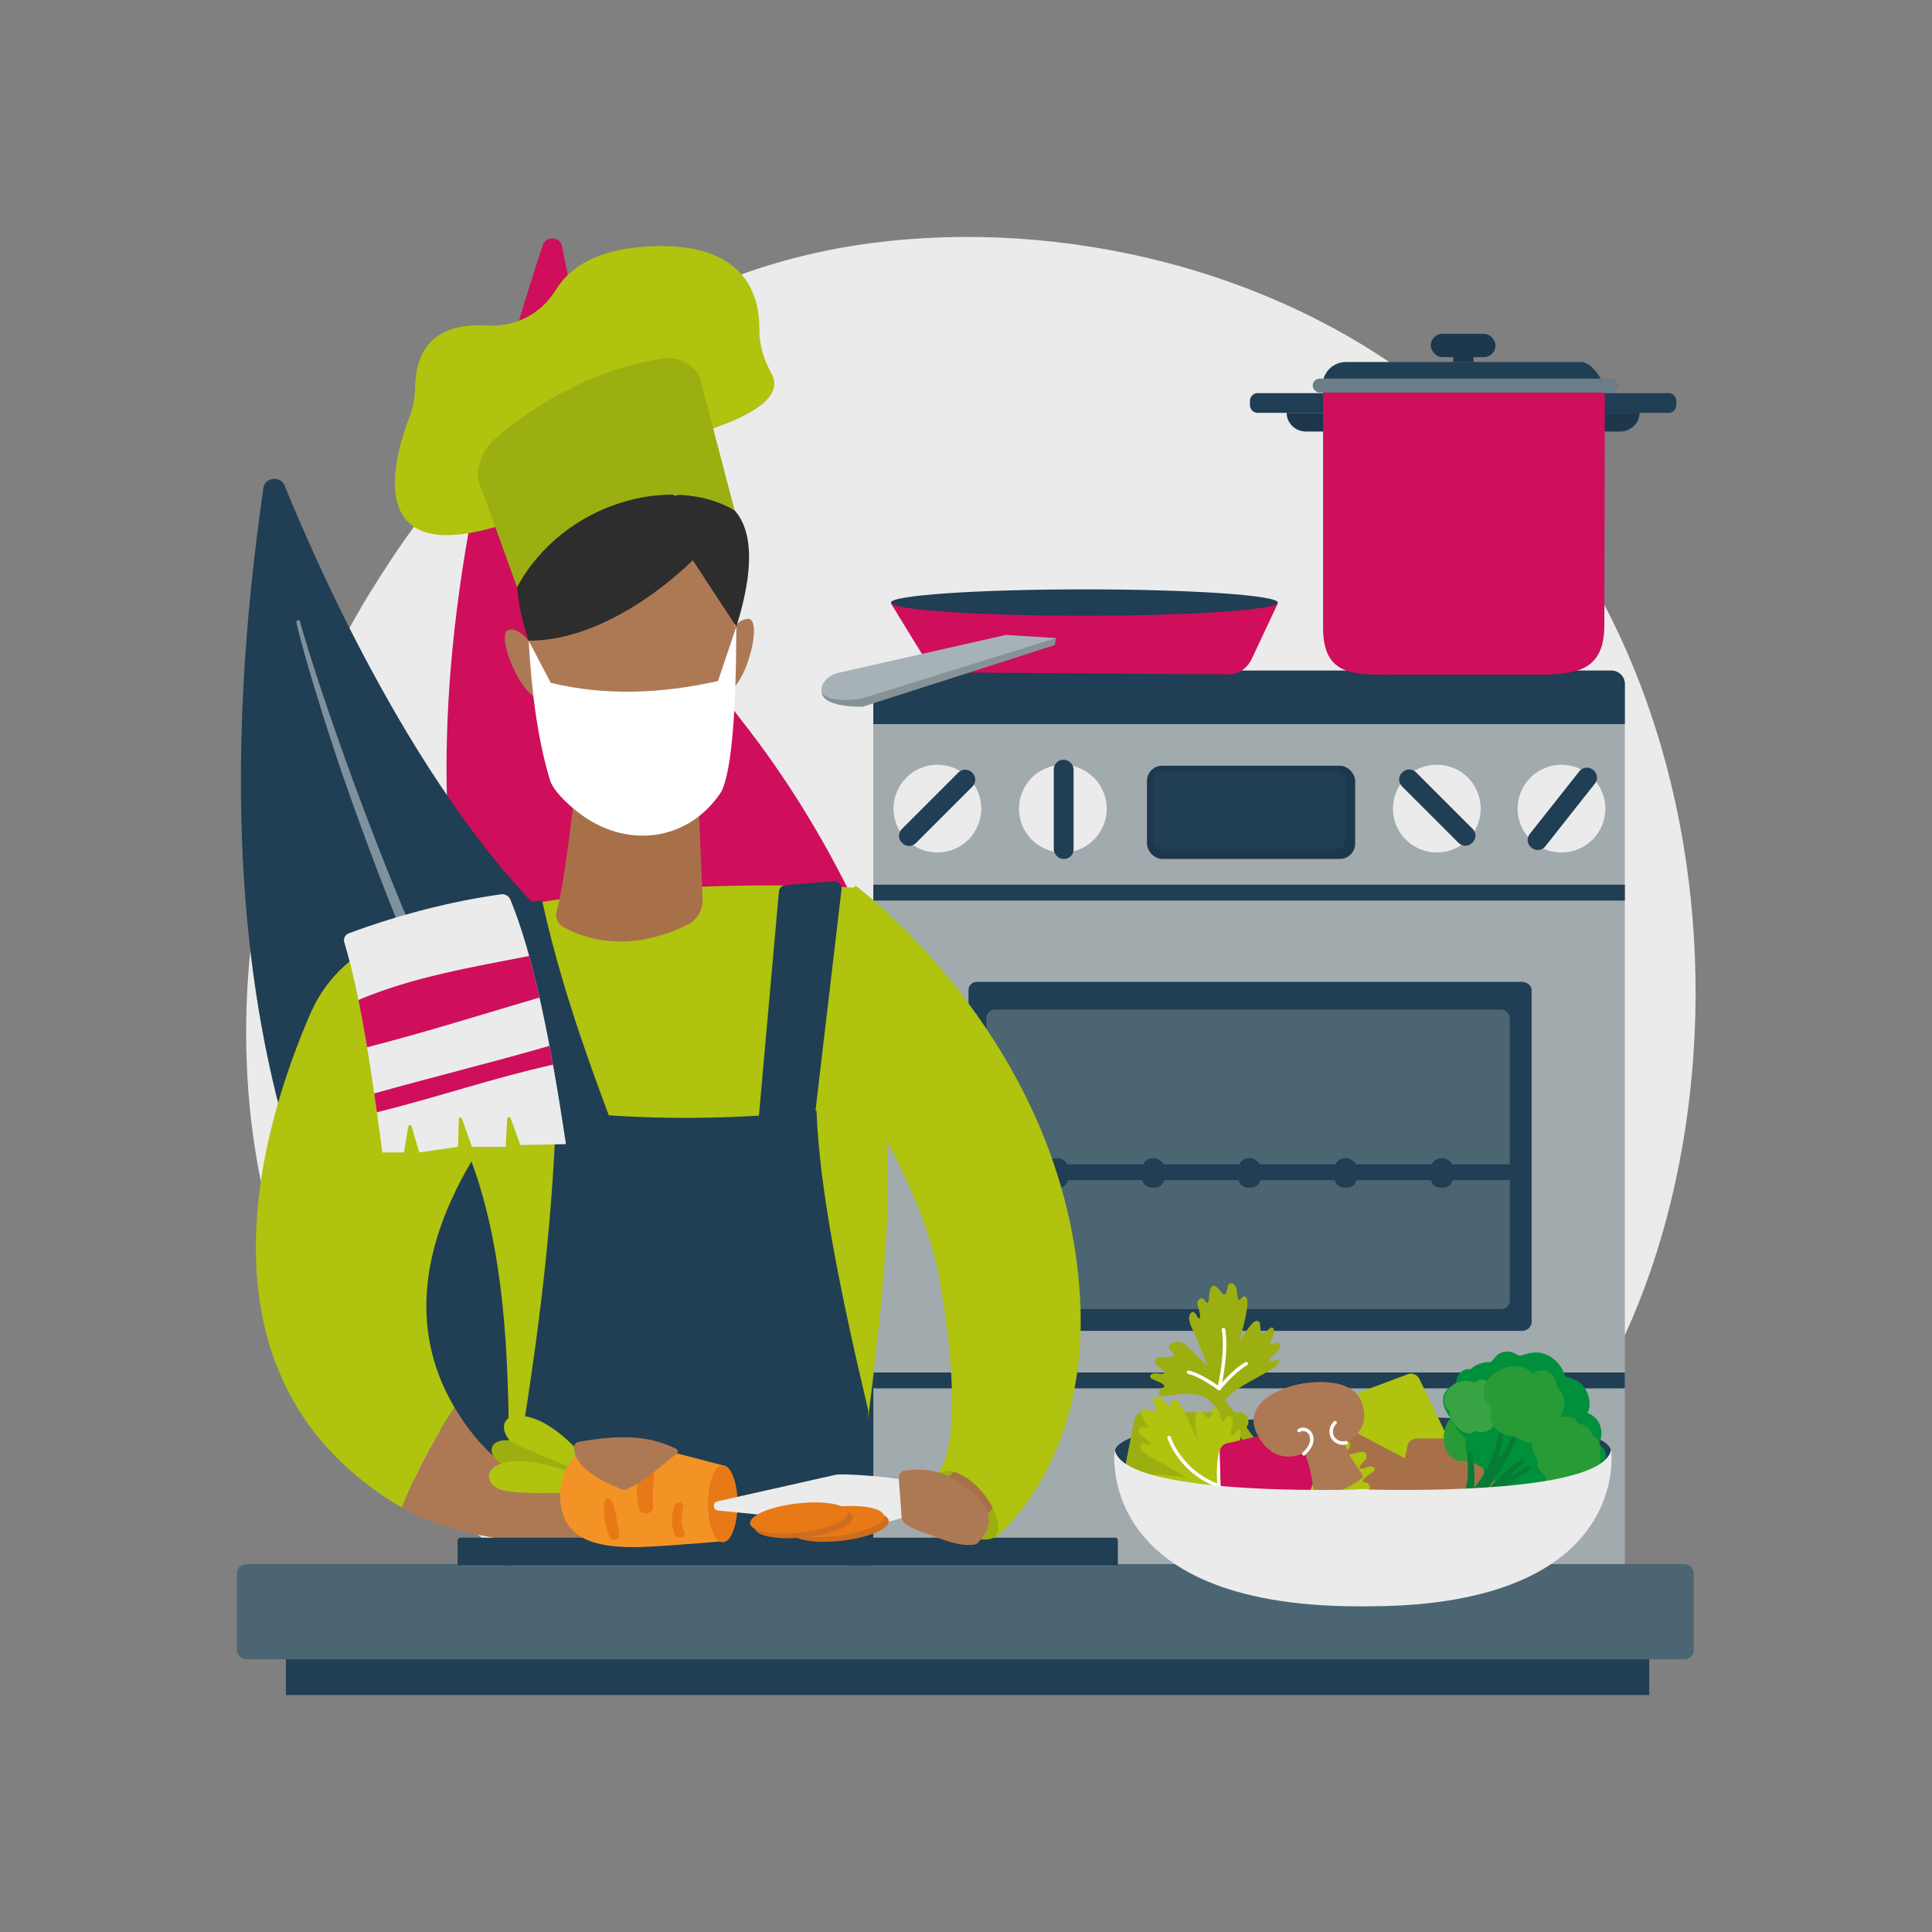 <?xml version="1.0" encoding="UTF-8"?>
<svg xmlns="http://www.w3.org/2000/svg" xmlns:xlink="http://www.w3.org/1999/xlink" viewBox="0 0 3710 3710">
  <rect x="0" y="0" width="3710" height="3710" fill="#808080" stroke="none"/>
  <defs>
    <style>
      .cls-1 {
        fill: url(#linear-gradient-2);
      }

      .cls-2 {
        opacity: .43;
      }

      .cls-2, .cls-3, .cls-4 {
        fill: #fff;
      }

      .cls-5 {
        fill: #38a342;
      }

      .cls-6 {
        fill: #1d374c;
      }

      .cls-7 {
        fill: #2d2d2d;
      }

      .cls-8, .cls-4 {
        mix-blend-mode: soft-light;
      }

      .cls-9 {
        fill: #ce6d1d;
      }

      .cls-10 {
        fill: #a87049;
      }

      .cls-11 {
        fill: none;
      }

      .cls-12 {
        fill: url(#linear-gradient-4);
      }

      .cls-13 {
        fill: #e77916;
      }

      .cls-14 {
        fill: #289b37;
      }

      .cls-15 {
        fill: url(#linear-gradient-3);
      }

      .cls-16 {
        fill: #9caf10;
      }

      .cls-17 {
        isolation: isolate;
      }

      .cls-18 {
        fill: #879296;
      }

      .cls-19 {
        fill: #afc30f;
      }

      .cls-20 {
        fill: #4c6572;
      }

      .cls-21 {
        fill: #6a7d89;
      }

      .cls-22 {
        fill: #f39325;
      }

      .cls-23 {
        fill: #203e54;
      }

      .cls-24 {
        fill: #057c35;
      }

      .cls-25 {
        fill: #ebebeb;
      }

      .cls-26 {
        fill: #ad7954;
      }

      .cls-27 {
        fill: #a1aaad;
      }

      .cls-28 {
        fill: #cf0e5c;
      }

      .cls-29 {
        fill: url(#linear-gradient);
      }

      .cls-30 {
        fill: #00903c;
      }

      .cls-31 {
        clip-path: url(#clippath);
      }

      .cls-32 {
        fill: #a7b2b7;
      }
    </style>
    <clipPath id="clippath">
      <rect class="cls-11" x="453.95" y="466.69" width="1955.69" height="2538.88"/>
    </clipPath>
    <linearGradient id="linear-gradient" x1="956.08" y1="3240.98" x2="1616.66" y2="3240.98" gradientUnits="userSpaceOnUse">
      <stop offset="0" stop-color="#09005d"/>
      <stop offset="1" stop-color="#1a0f91"/>
    </linearGradient>
    <linearGradient id="linear-gradient-2" x1="3026.67" y1="1754.47" x2="3024.48" y2="1890.52" gradientTransform="translate(-749.34 2778.82) rotate(-27.76)" gradientUnits="userSpaceOnUse">
      <stop offset="0" stop-color="#4f52ff"/>
      <stop offset="1" stop-color="#4042e2"/>
    </linearGradient>
    <linearGradient id="linear-gradient-3" x1="9700.13" y1="2020.92" x2="9544.62" y2="2447.09" gradientTransform="translate(10711.74 8268.36) rotate(-159.37)" xlink:href="#linear-gradient-2"/>
    <linearGradient id="linear-gradient-4" x1="9603.22" y1="1985.53" x2="9447.68" y2="2411.77" gradientTransform="translate(10711.74 8268.36) rotate(-159.37)" xlink:href="#linear-gradient-2"/>
  </defs>
  <g class="cls-17">
    <g id="Illustration">
      <g>
        <path class="cls-25" d="M2933.42,2846.39c-57.15,59.88-111.23,98.49-153.96,129-502.24,358.62-1096.53,254.08-1222.83,228.55-186.51-37.7-547.03-110.57-807.68-415.6-394.34-461.49-332.93-1188.55-27.06-1668.49,55.95-87.79,351.49-575.04,952.18-653.18,363.53-47.29,787.29,48.09,1094.16,303.94,644.16,537.06,598.3,1622.01,165.19,2075.77Z"/>
        <g>
          <g>
            <path class="cls-28" d="M1042.36,470.53c5.99-18.02,33.37-16.4,36.89,2.21,34.02,179.92,138.71,649.02,345.58,911.71,336.84,427.72,523.39,1089.49,249.49,1398.57,0,0-1284.56-348.52-631.96-2312.5Z"/>
            <path class="cls-2" d="M1053.58,723.86c-.11,5.78.28,10.55.47,15.69l.89,15.16,2.13,30.27c1.57,20.17,3.46,40.3,5.35,60.44,3.94,40.26,8.39,80.46,13.24,120.63,9.85,80.32,21.98,160.37,35.37,240.24,13.27,79.89,28.89,159.42,46.27,238.6,17.45,79.16,36.08,158.12,57.42,236.46,42.36,156.72,93.7,311.38,156.28,461.96,32.12,74.96,66.31,149.15,104.93,221.29,39.16,71.85,81.54,142.14,129.1,209.17,1.05,1.48,3.17,1.87,4.72.87,1.52-.98,1.94-2.92.99-4.39l-.03-.04c-44.59-68.51-85.25-139.18-122.19-211.6-37.16-72.33-69.89-146.66-100.54-221.69-30.62-75.07-58.07-151.29-83.7-228.06-25.61-76.8-47.86-154.57-69.67-232.43-42.93-155.95-77.1-314.03-106.73-472.85-14.64-79.45-27.59-159.19-39.07-239.12-5.81-39.96-11.23-79.98-16.14-120.05l-6.86-60.16-3.11-30.1-1.38-15.05c-.37-4.93-.85-10.24-.99-14.56l-.02-.73c-.06-1.78-1.61-3.17-3.47-3.12-1.8.05-3.23,1.46-3.27,3.16Z"/>
          </g>
          <g>
            <path class="cls-23" d="M506.01,936.13c2.85-19.59,32.77-22.7,40.32-4.16,72.94,179.22,280.41,643.7,556.83,877.94,450.08,381.39,784.77,1029.87,550.84,1395.73,0,0-1458.56-134.55-1147.99-2269.51Z"/>
            <path class="cls-2" d="M569.14,1194.86c1.05,5.96,2.43,10.8,3.67,16.06l4.02,15.45,8.4,30.78c5.75,20.48,11.85,40.87,17.95,61.26,12.36,40.74,25.27,81.33,38.59,121.82,26.81,80.93,56.03,161.19,86.56,241.03,30.42,79.89,63.29,159.01,98,237.46,34.78,78.42,70.79,156.42,109.61,233.31,77.29,153.88,163.86,304.08,261.76,448.12,49.77,71.54,101.63,141.93,157.87,209.43,56.75,67.11,116.67,132.07,181.53,192.76,1.41,1.32,3.73,1.35,5.18.07,1.42-1.25,1.48-3.29.18-4.61l-.03-.03c-61.99-62.71-120.17-128.33-174.68-196.4-54.73-67.95-105.05-138.72-153.28-210.58-48.2-71.91-93.2-145.57-136.34-220.09-43.12-74.56-82.82-150.71-122.05-227.04-77.75-153.01-146.48-309.73-210.41-468.01-31.78-79.21-61.81-159.01-90.28-239.28-14.3-40.11-28.2-80.35-41.55-120.74l-19.49-60.71-9.4-30.43-4.51-15.25c-1.39-5.02-2.97-10.39-3.99-14.82l-.17-.73c-.41-1.79-2.33-2.93-4.3-2.56-1.91.36-3.15,2.03-2.85,3.75Z"/>
          </g>
        </g>
        <g>
          <path class="cls-27" d="M1703.04,1287.67h1391.11c14.35,0,26.01,11.65,26.01,26.01v1882.31c0,14.35-11.65,26.01-26.01,26.01h-1391.11c-14.35,0-26.01-11.65-26.01-26.01v-1882.31c0-14.35,11.65-26.01,26.01-26.01Z"/>
          <path class="cls-23" d="M3094.15,1287.67h-1389.91c-14.36,0-27.21,11.23-27.21,25.6v77.21h1443.13v-77.21c0-14.36-11.64-25.6-26.01-25.6Z"/>
          <rect class="cls-23" x="1677.03" y="1698.9" width="1443.13" height="30.46"/>
          <rect class="cls-23" x="1677.03" y="2635.6" width="1443.13" height="30.46"/>
          <path class="cls-23" d="M2941.2,1901.04v639c0,3.31-2.27,6.16-4,8.71-2.87,4.31-9.07,6.89-14.67,6.89h-1046.43c-8.91,0-16.28-6.69-16.28-15.6v-639c0-8.91,7.37-15.56,16.28-15.56h1046.43c8.91,0,18.68,6.65,18.68,15.56Z"/>
          <rect class="cls-20" x="1894.07" y="1938.79" width="1005.24" height="574.97" rx="16.12" ry="16.12"/>
          <path class="cls-23" d="M2903.12,2235.79h-115.05c-3.69-7.62-11-11.72-19.44-11.72s-15.75,4.11-19.44,11.72h-145.79c-3.69-7.62-11-11.72-19.44-11.72s-15.75,4.11-19.44,11.72h-145.79c-3.69-7.62-11-11.72-19.44-11.72s-15.75,4.11-19.44,11.72h-145.79c-3.69-7.62-11-11.72-19.44-11.72s-15.75,4.11-19.44,11.72h-145.79c-3.69-7.62-11-11.72-19.44-11.72s-15.75,4.11-19.44,11.72h-116.47v30.46h115.2c3.02,11.42,11.14,14.66,20.71,14.66s17.69-3.23,20.71-14.66h143.25c3.02,11.42,11.14,14.66,20.71,14.66s17.69-3.23,20.71-14.66h143.25c3.02,11.42,11.14,14.66,20.71,14.66s17.69-3.23,20.71-14.66h143.25c3.02,11.42,11.14,14.66,20.71,14.66s17.69-3.23,20.71-14.66h143.25c3.02,11.42,11.14,14.66,20.71,14.66s17.69-3.23,20.71-14.66h113.78v-30.46Z"/>
          <rect class="cls-6" x="2202.5" y="1470.44" width="399.81" height="178.96" rx="29.31" ry="29.31"/>
          <rect class="cls-23" x="2213.92" y="1481.86" width="369.35" height="148.5" rx="14.66" ry="14.66"/>
          <g>
            <g>
              <g>
                <circle class="cls-25" cx="2040.98" cy="1552.96" r="84.27"/>
                <rect class="cls-23" x="2023.53" y="1459.01" width="38.08" height="190.39" rx="18.32" ry="18.32"/>
              </g>
              <g>
                <circle class="cls-25" cx="1800.1" cy="1552.75" r="84.27"/>
                <path class="cls-23" d="M1758.65,1619.07c-7.15,7.15-18.75,7.15-25.91,0l-1.04-1.04c-7.15-7.15-7.15-18.75,0-25.91l108.81-108.81c7.15-7.15,18.75-7.15,25.91,0l1.04,1.04c7.15,7.15,7.15,18.75,0,25.91l-108.81,108.81Z"/>
              </g>
            </g>
            <g>
              <g>
                <circle class="cls-25" cx="2759.12" cy="1552.75" r="84.27"/>
                <path class="cls-23" d="M2719.07,1482.95c-7.15-7.15-18.75-7.15-25.91,0l-1.04,1.04c-7.15,7.15-7.15,18.75,0,25.91l108.81,108.81c7.15,7.15,18.75,7.15,25.91,0l1.04-1.04c7.15-7.15,7.15-18.75,0-25.91l-108.81-108.81Z"/>
              </g>
              <g>
                <circle class="cls-25" cx="2998.5" cy="1552.81" r="84.27" transform="translate(-219.76 2575.07) rotate(-45)"/>
                <path class="cls-23" d="M2937.45,1601.69c-6.27,7.94-4.92,19.46,3.01,25.73l1.15.91c7.94,6.27,19.46,4.92,25.73-3.01l95.42-120.73c6.27-7.94,4.92-19.46-3.01-25.73l-1.15-.91c-7.94-6.27-19.46-4.92-25.73,3.01l-95.42,120.73Z"/>
              </g>
            </g>
          </g>
        </g>
        <g>
          <g>
            <g>
              <path class="cls-23" d="M3204.57,754.92c8.24,0,14.43,6.96,14.43,15.2v7.46c0,8.24-6.19,15.19-14.43,15.19h-127.01v-37.85h127.01Z"/>
              <path class="cls-6" d="M3148.6,792.77c0,18.92-16.71,35.86-37.31,35.86h-32.73v-35.86h70.04Z"/>
            </g>
            <g>
              <path class="cls-23" d="M2414.77,754.92c-8.24,0-14.51,6.96-14.51,15.2v7.46c0,8.24,6.27,15.19,14.51,15.19h126.93v-37.85h-126.93Z"/>
              <path class="cls-6" d="M2470.74,792.77c0,19.92,16.71,35.86,37.31,35.86h33.64v-35.86h-70.96Z"/>
            </g>
          </g>
          <path class="cls-28" d="M3081.67,752.93l-.86,447.85c0,95.98-65.32,94.77-145.13,94.77h-252.02c-79.81,0-142.96,5.96-142.96-90.03v-452.59h540.97Z"/>
          <path class="cls-23" d="M3080.81,739.98h0s-20.05-44.82-44.78-44.82h-451.49c-24.73,0-44.78,19.92-44.78,44.82h541.04Z"/>
          <rect class="cls-21" x="2520.78" y="727.03" width="586.67" height="26.89" rx="13.32" ry="13.32"/>
          <g>
            <rect class="cls-6" x="2790.7" y="672.25" width="38.85" height="22.91"/>
            <rect class="cls-6" x="2747.48" y="641.02" width="124.38" height="44.78" rx="22.39" ry="22.39"/>
          </g>
        </g>
        <g>
          <rect class="cls-23" x="549" y="3135.81" width="2617.94" height="119.19"/>
          <rect class="cls-20" x="454.88" y="3003.55" width="2797.62" height="182.75" rx="17.66" ry="17.66"/>
        </g>
        <g class="cls-31">
          <g>
            <path class="cls-29" d="M1616.06,3402.83c-.93-88.08-2.97-172.75-6.24-253.65,0,0-350.79-122.48-615.2-43.51-18.45,5.51-29.82,120.78-35.07,297.16h656.52Z"/>
            <path class="cls-19" d="M1648.03,1704.95c-126.7-7.43-544.22-20.98-889.71,93.16-72.71,24.02-131.6,77.77-161.95,147.42-93.46,214.47-244.77,702.91,175.28,949.5,32.27-80.12,69.52-144.53,101.37-191.84-67.65-114.1-87.68-269.94,32.36-472.88,87.53,236.35,66.56,529.92,75.15,682.54,2.83,50.25.83,219.79.83,219.79-12.35,58.41,518.14,104.31,601.44,39.69,10.4-8.07,25.25-10.24,27.02-23.15,67.81-494.72,115.25-815.02,87.1-1023.95,25.84-110.43-25.68-418.92-48.89-420.28Z"/>
            <path class="cls-19" d="M1799.67,2837.3c-1.8-2.08-1.65-5.91.32-7.7,23.71-21.56,47.53-131.77,3.24-377.45-24.94-138.33-118.64-293.7-118.64-293.7l-46.08-448.76c-.88-5.44,3.41-9.71,6.97-6.96,68.35,52.79,402.57,340.4,428.46,787.7,19.05,329.09-169.55,467.78-169.55,467.78l-104.72-120.92Z"/>
            <g>
              <path class="cls-23" d="M1672.74,3402.83l-5.58-694.91c-52.07-219.39-93.84-423.73-99.24-574.99-172.84,18.85-339.18,17.8-500.05,0-7.51,240.97-40.92,490.16-85.77,742.98l-48.06,526.92h738.7Z"/>
              <path class="cls-23" d="M894.84,1744.34c50.98,153.89,106.28,285.65,171.64,404.31h105.16c-56.24-149.17-99.81-279.79-130.7-419.43l-146.1,15.13Z"/>
              <path class="cls-23" d="M1563.31,2155.21l52.63-447.11c1.12-8.89-6.22-16.56-15.15-15.84l-92.86,7.58c-6.46.53-11.6,5.63-12.18,12.09l-38.76,434.74,106.31,8.54Z"/>
            </g>
            <path class="cls-10" d="M1113.81,1422.7s-23.92,252.94-44.98,327.76c-3.2,11.35,1.73,23.32,12.05,29.21,35.75,20.43,121.49,53.74,238.77-3.73,19-9.31,30.42-29.12,29.54-50.08l-10.33-244.42-225.03-58.74Z"/>
            <g>
              <path class="cls-26" d="M1004.78,1146.82s29.6,301.89,94.71,378.84c0,0,195.34,17.76,266.37-23.68,0,0,50.32-150.94,44.39-352.2,0,0,9.7-183.14-192.38-198.3-236.78-17.76-213.1,195.34-213.1,195.34Z"/>
              <path class="cls-26" d="M1389.54,1241.53s17.76-53.28,47.35-53.28-5.92,142.07-47.35,142.07v-88.79Z"/>
              <path class="cls-26" d="M1031.72,1255.52s-24.78-50.39-54.11-46.4c-29.33,3.99,25.02,139.97,66.08,134.38l-11.97-87.98Z"/>
              <path class="cls-7" d="M1330.35,1075.79s-150.81,155.11-315.14,154.51c0,0-93.3-249.22,90.2-290.65,183.5-41.44,189.42,11.84,189.42,11.84,0,0,214.58-52.7,119.13,251.86l-83.61-127.55Z"/>
            </g>
            <g>
              <path class="cls-19" d="M1199.14,868.55c13.24-7.64,333.88-59.83,282.14-151.78-14.78-26.27-23.35-55.1-23.07-84.19.62-63.84-25.52-161.78-192.31-160.05-117.37,1.22-172.56,41.56-198.16,83.58-28.14,46.18-77.57,72.41-132.88,68.95-65.7-4.11-136.12,15.76-137.81,119.15-.31,19.04-3.5,37.63-10.15,54.81-30.85,79.7-96.17,304.3,196.35,202.68,10.17-3.53,19.89-8.22,28.9-13.97l186.98-119.17Z"/>
              <path class="cls-16" d="M926.39,943.54l66.44,184.06c89.47-165.16,300.21-217.52,417.91-147.39l-62.09-236.95c-4.4-37.98-39.38-61.44-82.33-53.96-111.15,19.34-215.1,68.7-311.49,149.54-34.86,29.24-46.81,73.63-28.43,104.71Z"/>
            </g>
            <g>
              <path class="cls-25" d="M661.09,1809.46c29.78,98.07,51.73,240.49,73.05,403.6h41.63l8.26-49.66c.57-3.46,5.43-3.74,6.41-.38l14.57,50.04,74.43-10.77,1.77-53.58c.11-3.26,4.65-3.97,5.74-.89l19.31,54.47h64.88l2.87-53.88c.2-3.75,5.4-4.51,6.67-.98l18.42,51.41,87.67-1.74c-29.02-194.96-62.59-363.07-106.62-469.38-2.97-7.18-10.36-11.54-18.05-10.44-97.44,13.97-194.91,38.95-292.38,74.93-6.94,2.56-10.78,10.15-8.63,17.23Z"/>
              <path class="cls-28" d="M1035.98,1915.55c-6.37-28.13-12.99-54.81-19.88-79.82-111.47,21.86-224.16,40.56-327.84,84.53,5.79,28.42,11.27,58.87,16.58,90.79,112.41-28.79,221.06-63.23,331.15-95.5Z"/>
              <path class="cls-28" d="M1055.18,2008.32c-111.96,32.49-225.31,60.1-336.61,91.39,1.73,11.89,3.44,23.99,5.15,36.19,114.49-28.4,225.31-66.41,338.11-91.44-2.19-12.18-4.4-24.31-6.65-36.14Z"/>
            </g>
            <path class="cls-26" d="M1214.78,2958.22s116.72-67.9,109.35-71.76l31.89-67.2c-29.42-27.69-98.16-35.7-132.13-13.67-19.88,12.9-89.52,40.6-108.21,63.79,0,0-140.39,6.32-242.66-166.19-31.85,47.32-69.1,111.72-101.37,191.84,87.15,51.16,202.22,64.89,341.75,76.85,14.54,1.25,88.48-6.82,101.37-13.67Z"/>
            <path class="cls-23" d="M884.09,2952.79h1257.77c2.6,0,4.72,2.11,4.72,4.72v53.75H878.76v-53.15c0-2.94,2.38-5.32,5.32-5.32Z"/>
            <g>
              <path class="cls-16" d="M1121.92,2854.38s-127.05-34.86-153.78-41.72c-26.73-6.85-43.2-53.31,16.72-46.31,59.92,7,139.48,58.19,139.48,58.19l-2.42,29.84Z"/>
              <path class="cls-19" d="M1120.86,2828.36s-104.23-42.39-132.07-55.52c-27.84-13.13-35.96-66.47,25.9-51.91,61.86,14.56,118.91,92.7,118.91,92.7l-12.74,14.73Z"/>
              <path class="cls-19" d="M1116.27,2864.95s-128.86,8.07-159.04-6.06c-30.18-14.12-25.54-49.82,30.63-53.06,56.16-3.24,133.12,31.49,133.12,31.49l-4.71,27.62Z"/>
              <path class="cls-22" d="M1392.16,2814.93c-88.12-22.9-161.98-42.15-185.54-48.44-70.89-18.93-133.94,37.12-130.8,110.41,3.13,73.29,57.5,96.81,155.49,93.87,28.68-.86,89.63-5.42,161.48-11.44.98-48.16,1.02-96.3-.64-144.4Z"/>
              <path class="cls-13" d="M1178.3,2957.04c11.06-.88,13.22-1.12,8.34-26.24-4.88-25.13-7.8-54.2-20.59-53.07-12.79,1.13-3.23,80.54,12.24,79.31Z"/>
              <path class="cls-13" d="M1227.29,2896.82c-3.5-13.76-8.81-43.65,2.67-68.12,2.87-6.11,10.24-9.28,16.99-7.32h.01c6.23,1.81,10.13,7.46,9.36,13.54-1.71,13.37-4,37.23-1.87,57.11.95,8.84-7.8,16.06-17.08,14.08h0c-5-1.07-8.9-4.64-10.08-9.28Z"/>
              <path class="cls-13" d="M1306.33,2952.26l-2.57.03c-3.36.04-6.36-1.82-7.64-4.68-7.46-16.67-7.97-35.58-.23-57.15,1.26-3.51,4.94-5.8,8.86-5.44l.27.02c5.17.46,8.45,5.19,6.95,9.86-5.29,16.53-4.11,31.98,2.1,46.58,2.16,5.08-1.85,10.7-7.76,10.77Z"/>
              <ellipse class="cls-13" cx="1387.91" cy="2887.6" rx="28.48" ry="74.04"/>
            </g>
            <path class="cls-26" d="M1102.29,2778.33c-.39,33.98,37.21,60.74,96.54,83.38,40.95-16.76,75.95-51.82,99.82-69.5,4.09-3.03,3.49-8.34-1.29-10.66-61.28-29.83-123.32-23.21-184.53-13.25-6.04.98-10.49,5.16-10.55,10.03Z"/>
            <path class="cls-25" d="M1731.58,2915.03l-53.12,15.13-299.56-29.44c-10.15-1-11.04-15.45-1.09-17.69l226.45-50.94c16.22-3.65,115.09,5.35,131.06,9.95l85.41,39.7c8.42,3.51,16.04,8.74,22.3,15.37,119.26,126.44-85.52,16.13-111.43,17.92Z"/>
            <g>
              <ellipse class="cls-9" cx="1612.7" cy="2931.01" rx="94.46" ry="28.08" transform="translate(-321.26 201.28) rotate(-6.5)"/>
              <ellipse class="cls-13" cx="1603.58" cy="2921.9" rx="94.46" ry="28.08" transform="translate(-320.29 200.19) rotate(-6.5)"/>
            </g>
            <g>
              <ellipse class="cls-9" cx="1543.22" cy="2924.17" rx="94.46" ry="28.08" transform="translate(-320.93 193.38) rotate(-6.5)"/>
              <ellipse class="cls-13" cx="1534.1" cy="2915.06" rx="94.46" ry="28.08" transform="translate(-319.96 192.29) rotate(-6.5)"/>
            </g>
            <path class="cls-16" d="M1912.58,2949.25c-6.3,9.4-43.94,14.65-76.7-17.42-32.75-32.07-45.24-85.09-38.95-96.27,11.64-20.7,46.91-12.21,79.66,19.86,32.75,32.07,48.9,74.57,35.99,93.83Z"/>
            <path class="cls-3" d="M1015.2,1230.3l42.39,80.9c104.66,25.36,212.02,21.04,321.2-3.42l35.16-104.44c-.3,159.04-8.23,273.35-28.33,316.29-63.22,97.39-184.92,112.01-276.78,39.3-17.66-13.98-46.19-39.59-52.77-61.13-22.81-74.63-35.13-165.86-40.87-267.51Z"/>
            <path class="cls-10" d="M1825.45,2832.27l-41.36,34.8,82.76,62.49,33.21-25.99c3.29-2.58,6.58-8.09,4.51-11.73-17.58-30.99-43.94-56.28-71.5-65.31-3.86-1.26-4.51,3.12-7.62,5.73Z"/>
            <path class="cls-26" d="M1737.1,2824.12c-6.84,1.12-11.76,7.18-11.25,14.09l5.73,76.82c.65,12.33,25.29,22.98,57.58,33.11,35.67,15.09,65.65,22.44,86.14,16.89,29.72-28.79,30.87-55.71,8.44-81.07-41.26-48.07-89.84-69.12-146.64-59.84Z"/>
          </g>
        </g>
        <g>
          <path class="cls-28" d="M1710.94,1158.76l64.16,104.75c10.56,17.24,28.07,27.62,46.84,27.75l537.01,3.79c18.81.13,36.11-11.43,44.82-29.97l49.97-106.32h-742.81Z"/>
          <ellipse class="cls-23" cx="2082.34" cy="1157.08" rx="371.4" ry="25.32"/>
          <path class="cls-18" d="M2027.92,1225.31l-46.12,4.61-46.34-8.01-336.89,77.13c-40.41,30.93-21.35,58.61,58.11,58.11l368.49-118.28,2.76-13.57Z"/>
          <path class="cls-32" d="M2027.92,1225.31l-374.07,116.44c-62.75,8.81-87.67-7.83-71.79-31.3,6.47-9.56,16.71-15.91,27.97-18.46l321.87-72.83,96.02,6.15Z"/>
        </g>
        <g>
          <path class="cls-23" d="M3093.69,2788.04c0,46.69-210.22,100.93-473.46,100.93s-479.8-53.18-479.8-99.87,216.57-69.22,479.8-69.22,473.46,21.47,473.46,68.17Z"/>
          <path class="cls-19" d="M2529.7,2704.03l173.46-65.05c8.7-3.26,18.45.64,22.5,9l50.43,104.21c3.46,7.16,1.81,15.75-4.06,21.11l-76.41,69.76c-6.34,5.79-15.9,6.29-22.81,1.18l-147.48-108.93c-11.47-8.47-8.99-26.29,4.37-31.3Z"/>
          <path class="cls-10" d="M2903.54,2762.62l-183.34-.16c-8.59,0-15.99,6.06-17.65,14.49l-4.66,23.55-107.84-57.05c-9.4-4.97-25.14,3.55-27.66,14.97l-32.36,146.77c-1.52,6.88,2.65,12.16,9.94,12.61l87.84,5.44c6.75.42,14.52-3.42,19.09-9.45l38.62-50.84-3.07,15.49c-1.55,7.8,2.22,15.7,9.26,19.4l102.43,53.96c8.22,4.33,18.39,1.68,23.45-6.1l101.02-155.29c7.78-11.96-.79-27.77-15.06-27.79Z"/>
          <path class="cls-16" d="M2394.41,2739.68l-101.02,155.29c-5.07,7.79-15.23,10.43-23.45,6.1l-102.43-53.96c-7.04-3.71-10.8-11.6-9.26-19.4l20.1-101.5c1.67-8.43,9.06-14.5,17.65-14.49l183.34.16c14.26.01,22.83,15.83,15.06,27.79Z"/>
          <g>
            <path class="cls-30" d="M3027.13,2831.82c-.59-1.63-1.3-3.2-2.26-4.65-.96-1.46-2.21-2.77-3-4.33-.73-1.45-.5-2.95-.34-4.51.19-1.77.25-3.46,0-5.23-.5-3.52-2.25-6.71-4.41-9.48-3.99-5.1-10.04-8.78-16.21-10.61-2.96-.88-6.11-1.39-9.2-1.42-3.38-.04-7.02.92-10.33.02-2.98-.81-5.53-2.78-8.36-3.98-3.18-1.34-6.56-1.51-9.93-.82-3.3.68-6.39,2.13-9.7,2.78-2.88.56-5.47-.29-8.14-1.29-5.88-2.19-11.65-3.93-17.26.02-2.59,1.83-4.64,4.45-7.86,5.12-3.37.7-6.52,1-9.73,2.35-11.51,4.82-18.46,17.37-17.17,29.6.08.74.47,1.37,1.01,1.85-.23.46-.44.94-.63,1.42-2.09,5.49-1.32,11.85,1.64,16.86,3.42,5.8,8.81,9.43,14.72,12.33,1.45.71,3.03,1.46,4.03,2.77,1.01,1.33,1.29,3.12,1.55,4.72.55,3.38.91,6.73,2.91,9.62,1.85,2.67,4.52,4.6,7.31,6.21,3.37,1.95,6.82,3.76,10.23,5.63,3.42,1.88,6.84,3.77,10.28,5.63,2.91,1.58,5.96,3.11,9.23,3.77,3.49.71,6.81.37,10.03-1.2,1.7-.83,3.32-2.1,5.18-2.54,1.65-.39,3.39-.08,5.05.11,6.94.77,13.65-.99,19.16-5.33,2.28-1.79,4.02-5.17,6.68-6.35,1.61-.72,3.61-.53,5.32-.84,1.57-.28,3.09-.81,4.55-1.46,6.74-2.97,9.89-9.14,12.3-15.71,2.45-6.67,4.7-13.69,4.88-20.86.09-3.46-.34-6.96-1.52-10.22Z"/>
            <path class="cls-30" d="M2771.55,2683.02c-2.63,14.23,4.54,27.35,12.79,38.34,4.78,6.37,10.23,11.62,18.53,12.35,6.85.6,14.13.12,20.9-1.04,13.74-2.35,27.38-8.96,35.29-20.86,2.05-3.09,3.77-6.44,4.84-10,.14-.48.34-1.06.46-1.59,1.21.11,3.16.05,3.26.04,5.04-.19,9.04-2.93,11.48-6.88,1.34-.62,2.38-2.1,1.83-3.89,0-.03-.02-.05-.02-.08.11-.37.22-.75.31-1.13.49-2.02-.66-4.04-2.3-5.27-2.64-8.15-5.8-16.1-11.51-22.7-3.21-3.7-6.95-6.63-11.23-9-4.25-2.35-8.88-4.06-12.91-6.8-4.37-2.97-6.67-7.69-10.62-11.1-2.98-2.57-6.94-4.05-10.86-4.24-8.29-.4-16.55,3.82-21.03,10.82-3.9,6.1-5.3,13.17-5.15,20.27-12.02.39-21.88,11-24.05,22.75Z"/>
            <path class="cls-30" d="M2934.12,2799.51c2.88,10.75,9.94,19.68,20.12,24.33,7.15,3.27,15.3,4.2,22.67,1.82,4.93,9.68,13.53,17.36,24.24,20.26,12.06,3.27,25,.41,34.78-7.24,5-3.91,9.21-7.5,15.21-9.84,5.45-2.13,11.13-3.73,16.34-6.43,10.27-5.31,17.24-15.55,16.37-27.38-.69-9.32-6.18-17.41-14.12-21.72,10.01-18.11,6.39-42.01-11.24-54.69-7.97-5.73-18.28-8.37-28.1-7.52-9.99-7.07-22.07-10.92-34.08-5.81-9.21,3.92-14.54,13.33-14.06,22.7-9.11-.47-18.38,2.78-25.68,8.29-17.86,13.47-28.26,41.46-22.44,63.22Z"/>
            <path class="cls-14" d="M2778.43,2787.8c5.15,9.24,13.73,15.82,24.18,17.74,7.35,1.35,15.07.31,21.3-3.58,6.79,7.77,16.5,12.84,27.03,13.03,11.87.21,23.12-5.42,30.35-14.75,3.69-4.76,6.74-9.05,11.72-12.6,4.52-3.23,9.38-6.02,13.56-9.72,8.23-7.28,12.27-18.33,8.72-29.02-2.8-8.43-9.74-14.6-18.05-16.73,5.01-19-3.87-40.18-23.05-47.76-8.68-3.43-18.78-3.46-27.63-.4-10.84-4.19-22.87-4.93-32.74,2.56-7.57,5.75-10.29,15.66-7.68,24.18-8.5,1.68-16.29,6.83-21.73,13.6-13.32,16.56-16.4,44.75-5.98,63.45Z"/>
            <path class="cls-30" d="M2850.25,2829.27c5.57,8.39,15.66,15.41,24.63,14.62,6.01,7.62,11.59,7.58,19.88,11.98,15.33,8.13,26.85,11.25,39.55,3.86,11.69-6.8,14.74-27.11,21.87-29.95,7.13-2.84,31.93-3.27,41.38-5.58,21.42-5.24,35.83-20.68,41.25-41.96,4.26-16.73-7.37-33.6-7.96-38.13-.59-4.53,18.91-26.76,21-41.03,2.21-15.05-2.6-33.32-15.07-45.29-6.17-5.93-14.97-9.51-22.65-12.02-2.17-.71-4.29-1.13-6.45-1.69-1.83-.48-1.96-1.12-2.56-2.93-1.43-4.31-3.23-8.55-5.58-12.59-9.47-16.22-24.01-27.49-41.09-30.65-14.66-2.71-30.8,2.91-37.47,5.1-6.67,2.19-14.7-10.37-32.41-7.11-17.7,3.26-19.91,17.39-26.9,19.68-33.18-.28-47.64,22.14-52.21,37.96-5.72,19.82,3.33,28.07,4.04,31.63-.17,6.87-10.85,12.14-14.94,15.98-9.5,8.92-9.84,26.69-2.42,41.23,5.12,10.04,15.09,15.52,17.73,20.83,2.64,5.31-2.68,22.91,4.33,33.67,6.65,10.21,21.72,18.34,27.29,20.38,5.57,2.04,2.25,8.23,4.77,12.02Z"/>
            <path class="cls-24" d="M2937.26,2823.31c-67.29,33.78-141.89,169.37-141.89,169.37l-46.35-44.87c91.19-68.47,64.41-132.56,69.87-155.9,1.33-5.69,8.62-8.47,9.78,2.09,4.19,38.45,2.15,63.18,2.15,63.18,32.6-40.87,40.31-72.48,48.59-108.27,0,0,6.32-7.79,7.27,2.9.5,5.65-1.87,27.59-10.58,50.68,22.76-21.92,24.82-44.87,32.29-50.44,2.54-1.89,8.1-.02,8.1-.02,0,0-21.23,58.62-68.04,116.99,0,0,50.29-55.84,73.98-65.85,4.42-1.8,6.37,2.06,1.98,7.5,0,0-11.78,8.96-26.22,25.45,21.83-12.01,25.74-15.19,33.39-19.22,7.65-4.03,9.95.99,5.69,6.41Z"/>
            <path class="cls-5" d="M2800.11,2742.22c4.28,4.02,9.33,7.74,15.09,9.26,3,.79,6.11,1.03,9.18.52,1.64-.27,3.2-.83,4.73-1.46,1.61-.67,3.55-2.11,5.32-2.24,3.06-.22,6.51,1.76,9.67,1.94,2.75.15,5.64-.18,8.29-.94,6.19-1.79,11.68-5.6,15.35-10.92,1.83-2.66,2.79-5.62,3.71-8.68.97-3.21,3.97-3.03,6.59-4.67,6.32-3.97,8.97-11.51,9.96-18.55,1.39-9.87-1.18-23.03-10.08-28.57,1.44-7.08-3.15-14.65-9.76-17.89-2.67-1.31-5.55-2.16-8.53-2.65-2.47-4.33-6.68-7.52-12.03-8.23-5.81-.77-11.69,1.92-15.31,6.4-15.73-7.18-34.96-4.32-47.37,8.34-6.72,6.86-11.58,16.29-11.95,26.01-.3,7.94,3.48,15.75,10.41,18.93-.89,12.69,7.83,25.06,16.74,33.43Z"/>
            <path class="cls-14" d="M2967.63,2734.22c-1.32,1.49-2.51,3.06-3.46,4.82-.95,1.76-1.59,3.75-2.73,5.4-1.06,1.53-2.7,2.12-4.37,2.8-1.89.78-3.63,1.64-5.28,2.87-3.28,2.43-5.55,5.94-7.16,9.63-2.97,6.82-3.37,14.93-1.85,22.15.73,3.47,1.93,6.92,3.59,10.06,1.81,3.43,4.76,6.58,5.66,10.42.8,3.45.22,7.11.55,10.61.38,3.94,2.06,7.45,4.6,10.46,2.49,2.96,5.64,5.28,8.1,8.27,2.14,2.6,2.69,5.68,3.15,8.92,1,7.13,2.4,13.91,9.45,17.41,3.26,1.62,7.03,2.25,9.46,5.13,2.55,3.01,4.57,6.03,7.68,8.54,11.16,8.98,27.61,9.15,39.25,1.16.71-.48,1.13-1.22,1.32-2.03.59-.02,1.19-.07,1.78-.14,6.69-.89,12.68-5.13,16.13-10.86,3.99-6.62,4.71-14.04,4.4-21.59-.07-1.85-.18-3.86.59-5.58.78-1.75,2.45-3.01,3.92-4.14,3.11-2.4,6.3-4.59,8.12-8.19,1.69-3.33,2.17-7.07,2.28-10.77.13-4.46.07-8.94.09-13.4.02-4.48.07-8.96.07-13.45,0-3.8-.12-7.72-1.23-11.37-1.19-3.91-3.35-7.08-6.69-9.47-1.76-1.26-3.94-2.21-5.4-3.84-1.29-1.45-1.93-3.38-2.65-5.15-3.02-7.42-8.46-13.23-15.84-16.43-3.06-1.32-7.41-1.24-10.06-3.27-1.6-1.23-2.5-3.35-3.75-4.92-1.14-1.43-2.51-2.68-3.95-3.79-6.68-5.18-14.63-4.99-22.57-3.83-8.07,1.17-16.38,2.73-23.72,6.46-3.54,1.8-6.84,4.14-9.49,7.11Z"/>
            <path class="cls-14" d="M2855.61,2651c-6.28,9.65-8.26,21.25-4.8,32.3,2.43,7.76,7.35,14.67,14.28,18.69-4.04,10.48-3.99,22.41,1.19,32.65,5.83,11.53,16.97,19.51,29.62,21.74,6.46,1.14,12.14,1.9,18.09,4.89,5.4,2.72,10.57,5.97,16.24,8.12,11.19,4.23,23.88,2.5,32.37-6.35,6.69-6.98,9.11-16.8,6.94-25.88,20.85-4.83,36.73-24.14,34.28-46.46-1.11-10.1-6.21-19.84-13.65-26.81-1.47-12.57-6.87-24.52-19.1-30.23-9.38-4.37-20.3-1.96-27.18,4.89-5.94-7.33-14.85-12.21-24.14-14.02-22.71-4.41-51.43,6.94-64.13,26.47Z"/>
            <path class="cls-1" d="M2749.01,2947.8c8.83-4.65,52.02,26.6,46.35,44.87s-63.79-35.69-46.35-44.87Z"/>
          </g>
          <g>
            <g>
              <path class="cls-15" d="M2496.97,2919.88c-26.2-19.65-54.71-36.16-85.15-48.36-15.12-6.06-30.58-11.28-46.29-15.58-7.28-1.99-14.61-3.78-21.98-5.43-8.33-1.86-17.52-5.02-25.9-2.68-7.85,2.2-12.38,13.16-4.33,18.47,11.97,7.88,30.35,7.53,44.24,10.79,15.25,3.58,30.3,8.08,45.05,13.33,30.03,10.69,59.15,23.95,86.77,39.89,7.04,4.07,14.37-5.34,7.59-10.43h0Z"/>
              <path class="cls-16" d="M2530.53,3003.12c-6.45-33.53-21.26-66.35-35.56-97.16-15.15-32.64-33.15-64.01-52.32-94.43-19.15-30.37-40.15-59.56-62.53-87.64-11.08-13.91-22.52-27.54-34.29-40.87-5.83-6.61-11.75-13.15-17.74-19.61-6.02-6.48-11.94-14.32-19.78-18.6-7.57-4.12-19.38,2.22-14.45,11.77,7.54,14.61,23.03,26.51,34.06,38.7,11.93,13.19,23.54,26.67,34.79,40.44,21.95,26.86,42.5,54.82,61.77,83.66,19.48,29.17,36.95,59.46,53.3,90.47,16.47,31.23,29.03,64.25,44.98,95.66,2.05,4.03,8.69,2.36,7.78-2.38h0Z"/>
              <path class="cls-12" d="M2528.54,3006.69c2.95-4.96,1.96-12.76,1.92-18.3-.09-14.61.26-29.12-.65-43.72-1.1-17.66-3.32-35.52-6.76-52.88-2.73-13.79-5.34-37.02-17.1-46.18-6.61-5.15-18.29-.53-18.37,8.32-.07,7.79,4.08,14.36,6.71,21.53,2.73,7.41,4.87,15,6.8,22.66,4.25,16.85,7.32,33.86,10.54,50.92,2.55,13.5,5.55,26.98,7.51,40.59.76,5.25.77,12.77,4.03,17.2,1.21,1.65,4.27,1.7,5.37-.14h0Z"/>
              <path class="cls-19" d="M2256.93,2687.98c12.07,3.73,32.32,56.44,43.3,78.41-3.21-8.77-9.05-50.19-.27-55.95,8.79-5.76,13.39,12.14,21.78,12.42,8.4.29,2.56-25.84,13.12-19.36,10.56,6.48,6.9,20.08,12.21,25.59,5.3,5.51,6.02-17.04,16.4-9.07,10.38,7.97-5.69,34.87,2.57,35.64s8.54-16.54,15.39-8.71c6.85,7.83-22.76,131.48-29.99,129.68-17.25-4.29-45.52,10.57-60.82,19.61-15.3,9.04-27.87,22-39.85,35.13-3.12,3.42-7.2,7.19-11.7,6.09-4.06-1-6.18-5.83-5.62-9.97.56-4.14,6.81-8.87.22-9.99-6.58-1.11-14.05,2.59-23.71,4.45-1.77.34-3.68.66-5.31-.11-4.6-2.2-1.75-9.49,2.52-12.28s12.99-6.8,13.68-11.85c-3.14-3.56-13.97-1.88-18.71-1.74-4.74.14-10.12-3.88-10.72-8.59-1.11-8.74,24.86-19.28,24.09-26.19-.77-6.92-26.69,1.05-18.18-16.62,9.21-19.13,24.52-13.94,77.45-7.35,1.44.12,2.85.34,4.26.57-26.67-15.16-41.22-25.73-68.33-39.13-4.57-2.26-22.05-11.2-20.36-22.79s21.76,5.21,19.04-2.72c-4.01-11.65-24.59-14.76-22.58-26.96,2.01-12.19,16.9-.57,17.37-5.95.46-5.38-15.24-18.88-12.8-29.13,2.45-10.26,20.57.51,27.06-1.93,6.48-2.44-5.35-17.63-4.53-20.99,1.53-6.21,6.71-6.98,12.74-4.85,6.03,2.13,12.03,11.79,19.3,16.47,7.27,4.68-1.08-15.55,10.99-11.82Z"/>
              <path class="cls-19" d="M2426.98,2712.33c-4.88,11.65,22.57,61,32.38,83.51-4.66-8.09-32.7-39.14-42.75-36.09-10.05,3.05.73,18.05-4.44,24.68-5.17,6.63-21.47-14.61-23.27-2.35-1.8,12.26,10.98,18.18,11.8,25.78.82,7.6-16.93-6.31-17.48,6.76-.55,13.07,30.4,18,25.69,24.83-4.71,6.83-18.17-4.05-16.56,6.22s52.72,20.39,88.53,33.87c25.86,9.73,40.88,31.98,44.14,25.27,7.77-15.99,23.37-27.12,40.12-33.06,16.75-5.94,34.75-7.27,52.51-8.04,4.62-.2,10.14-.91,12.17-5.07,1.84-3.76-.51-8.48-4.05-10.71-3.54-2.23-11.17-.47-7.8-6.24s11-9.12,18.62-15.34c1.4-1.14,2.87-2.4,3.32-4.14,1.26-4.94-6.16-7.43-11.04-5.94-4.88,1.49-13.55,5.61-17.87,2.89-.72-4.69,7.52-11.93,10.67-15.48,3.15-3.55,3.52-10.25.29-13.73-5.99-6.46-30.73,6.71-35.55,1.68-4.81-5.03,17.92-19.8-1.09-24.61-20.59-5.2-26.43,9.87-55.32,54.7-.83,1.18-1.57,2.4-2.29,3.63,5.48-30.18,6.7-48.12,13.81-77.52,1.2-4.95,5.55-24.1-4.42-30.23-9.97-6.13-9.96,20.04-14.3,12.86-6.37-10.55,4.45-28.34-6.2-34.62-10.64-6.28-11.28,12.6-15.7,9.51s-4.7-23.8-14.14-28.51c-9.44-4.7-12.81,16.11-18.84,19.52-6.03,3.41-10.09-15.42-13.2-16.94-5.74-2.81-9.66.67-11.9,6.66-2.23,5.99,1.33,16.79.26,25.37-1.07,8.58-11.24-10.8-16.12.85Z"/>
              <path class="cls-16" d="M2393.59,2492.27c7.26,10.34-9.01,64.41-13.79,88.5,2.83-8.9,23.58-45.22,34.05-44.39,10.47.83,3.15,17.79,9.61,23.16,6.46,5.37,17.85-18.86,22.23-7.27,4.38,11.59-6.84,20.1-6.02,27.7.82,7.6,15.19-9.78,18.52,2.87,3.33,12.65-25.85,24.08-19.79,29.75,6.06,5.66,16.88-7.84,17.5,2.54.62,10.39-47.14,31.19-79.25,52.01-23.18,15.03-33.11,39.97-37.72,34.12-11.01-13.96-28.62-21.5-46.26-23.72-17.64-2.22-35.5.32-53.01,3.37-4.56.79-10.1,1.28-12.97-2.35-2.6-3.28-1.31-8.39,1.66-11.32,2.98-2.93,10.81-2.85,6.29-7.76-4.52-4.91-12.69-6.56-21.47-11-1.61-.81-3.32-1.73-4.13-3.34-2.29-4.56,4.43-8.58,9.51-8.16,5.09.41,14.43,2.58,18.08-.99-.3-4.74-9.89-10.05-13.73-12.84-3.84-2.79-5.63-9.27-3.22-13.35,4.47-7.59,31.46-.02,35.08-5.96,3.63-5.94-21.74-15.52-4.19-24.27,19-9.48,27.92,4,65.73,41.62,1.06.98,2.05,2.01,3.02,3.06-11.8-28.31-16.83-45.58-30.06-72.78-2.23-4.58-10.57-22.36-2.14-30.48,8.43-8.12,14.01,17.45,16.71,9.51,3.97-11.67-10.4-26.73-1.34-35.14,9.06-8.41,13.71,9.9,17.37,5.94,3.66-3.97-.49-24.26,7.73-30.87,8.22-6.61,15.95,13,22.57,15.04,6.62,2.04,6.56-17.22,9.28-19.37,5.01-3.97,9.58-1.41,13.04,3.96,3.46,5.38,2.29,16.69,5.17,24.84,2.88,8.15,8.67-12.95,15.93-2.62Z"/>
            </g>
            <g class="cls-8">
              <path class="cls-3" d="M2511.43,2879.8c-1.34,0-2.6-.82-3.11-2.14-28.47-74.51-25.97-110.64-25.85-112.14.15-1.83,1.72-3.17,3.58-3.05,1.83.14,3.2,1.74,3.06,3.58-.03.35-2.41,36.38,25.43,109.23.66,1.72-.2,3.64-1.92,4.3-.39.15-.79.22-1.19.22Z"/>
              <path class="cls-3" d="M2511.43,2879.8c-.84,0-1.68-.31-2.32-.95-1.32-1.28-1.34-3.39-.06-4.7,1.25-1.28,30.94-31.52,54.5-40.82,1.7-.68,3.64.16,4.32,1.87.68,1.71-.16,3.64-1.87,4.32-22.24,8.78-51.89,38.98-52.19,39.28-.65.67-1.52,1-2.38,1Z"/>
              <path class="cls-3" d="M2511.43,2879.8c-.81,0-1.62-.29-2.25-.88-.3-.28-30.65-28.07-57.62-38.62-1.71-.67-2.56-2.6-1.89-4.31.67-1.71,2.61-2.55,4.31-1.89,28.15,11.01,58.43,38.75,59.71,39.92,1.35,1.24,1.44,3.35.19,4.7-.66.71-1.55,1.07-2.45,1.07Z"/>
              <path class="cls-3" d="M2341.16,2669.79c-.23,0-.46-.03-.7-.08-1.8-.38-2.94-2.15-2.56-3.95,16.3-76.27,8.4-111.5,8.31-111.85-.42-1.79.68-3.58,2.47-4,1.78-.44,3.58.68,4.01,2.46.35,1.47,8.39,36.77-8.28,114.78-.33,1.56-1.71,2.64-3.25,2.64Z"/>
              <path class="cls-3" d="M2341.15,2669.78c-.69,0-1.39-.22-1.99-.66-.34-.25-34.29-25.53-57.61-30.78-1.79-.4-2.92-2.19-2.52-3.98.4-1.79,2.16-2.92,3.98-2.52,24.71,5.56,58.7,30.87,60.14,31.94,1.47,1.1,1.77,3.19.67,4.66-.66.87-1.66,1.33-2.67,1.33Z"/>
              <path class="cls-3" d="M2341.15,2669.78c-.73,0-1.46-.24-2.07-.72-1.44-1.14-1.68-3.24-.54-4.67,1.08-1.36,26.72-33.43,52.85-48.64,1.59-.92,3.63-.39,4.55,1.2.92,1.59.39,3.63-1.2,4.55-25.06,14.59-50.74,46.71-50.99,47.03-.66.83-1.63,1.26-2.61,1.26Z"/>
              <path class="cls-3" d="M2341.16,2856.93c-.36,0-.73-.06-1.1-.19-76.15-26.64-98.05-94.5-98.26-95.18-.55-1.75.43-3.62,2.19-4.16,1.75-.55,3.62.43,4.17,2.19.2.65,21.21,65.38,94.1,90.88,1.73.61,2.65,2.51,2.04,4.24-.48,1.37-1.77,2.23-3.14,2.23Z"/>
              <path class="cls-3" d="M2341.15,2856.93c-1.7,0-3.15-1.29-3.31-3.01-.17-1.78-4.11-43.97,4-67.98.59-1.74,2.47-2.67,4.22-2.09,1.74.59,2.68,2.48,2.09,4.22-7.65,22.67-3.72,64.79-3.67,65.21.18,1.83-1.17,3.46-3,3.63-.11,0-.22.01-.32.01Z"/>
              <path class="cls-3" d="M2273.3,2876.39c-1.18,0-2.33-.63-2.93-1.74-.87-1.62-.27-3.64,1.34-4.51,26.58-14.4,67.31-19.63,69.03-19.84,1.88-.23,3.49,1.07,3.71,2.89.23,1.82-1.06,3.49-2.89,3.72-.41.05-41.22,5.29-66.69,19.09-.5.27-1.05.4-1.58.4Z"/>
            </g>
          </g>
          <path class="cls-28" d="M2555.74,2754.47l-63.7,173.96c-3.19,8.73-12.51,13.58-21.49,11.2l-111.91-29.66c-7.69-2.04-13.13-8.89-13.37-16.84l-3.12-103.42c-.26-8.59,5.59-16.16,13.96-18.07l178.73-40.87c13.9-3.18,25.8,10.32,20.89,23.71Z"/>
          <g>
            <path class="cls-26" d="M2504.9,2789.53s-54.92,31.29-89.62-33.14c-34.7-64.43,50.99-95.44,92.74-100.66,55.6-6.95,113.06,3.54,111.61,65.58-.78,33.53-36.68,48.76-36.68,48.76,0,0,1.41,11.29,8.97,24.67,9.35,16.54,25.23,36.2,25.13,40.8-.19,8.31-80.66,48.86-91.11,39.92,0,0-5.44-27.48-9.44-48.5-3.71-19.48-11.6-37.41-11.6-37.41Z"/>
            <path class="cls-4" d="M2503.59,2795.09c-.9,0-1.8-.36-2.46-1.09-1.23-1.36-1.14-3.46.23-4.7,6.66-6.06,10.75-11.51,12.86-17.17,2.57-6.88,1.89-14.15-1.78-18.97-3.82-5.03-11.45-6.66-16.02-3.41-1.5,1.08-3.58.72-4.64-.77-1.07-1.49-.72-3.57.77-4.64,7.44-5.31,19.2-3.07,25.18,4.79,5.04,6.62,6.08,16.33,2.72,25.33-2.5,6.69-7.14,12.97-14.62,19.76-.64.58-1.44.86-2.24.86Z"/>
            <path class="cls-4" d="M2579.04,2774.55c-9.26,0-18.58-5.09-23.07-13.26-5.6-10.19-3.12-24.16,5.65-31.81,1.38-1.21,3.48-1.07,4.69.32,1.21,1.38,1.06,3.49-.32,4.69-6.5,5.67-8.34,16.02-4.19,23.58,4.15,7.56,13.9,11.56,22.15,9.11,1.78-.52,3.62.49,4.14,2.24.52,1.76-.48,3.62-2.24,4.14-2.22.66-4.51.97-6.81.97Z"/>
          </g>
          <path class="cls-25" d="M2839.07,3061.88c-56.66,13.99-122.68,22.47-211.45,22.73h-21.14c-507.28-1.18-465.95-300.75-465.95-300.75,5.17,27.23,48.3,45.04,106.96,56.6,116.7,23.04,295.58,21.42,358.99,19.93v-.68h21.14v.68c97.23,2.22,450.75,4.81,466.23-76.53,0,0,29.31,208.01-254.78,278.03Z"/>
        </g>
      </g>
    </g>
  </g>
</svg>